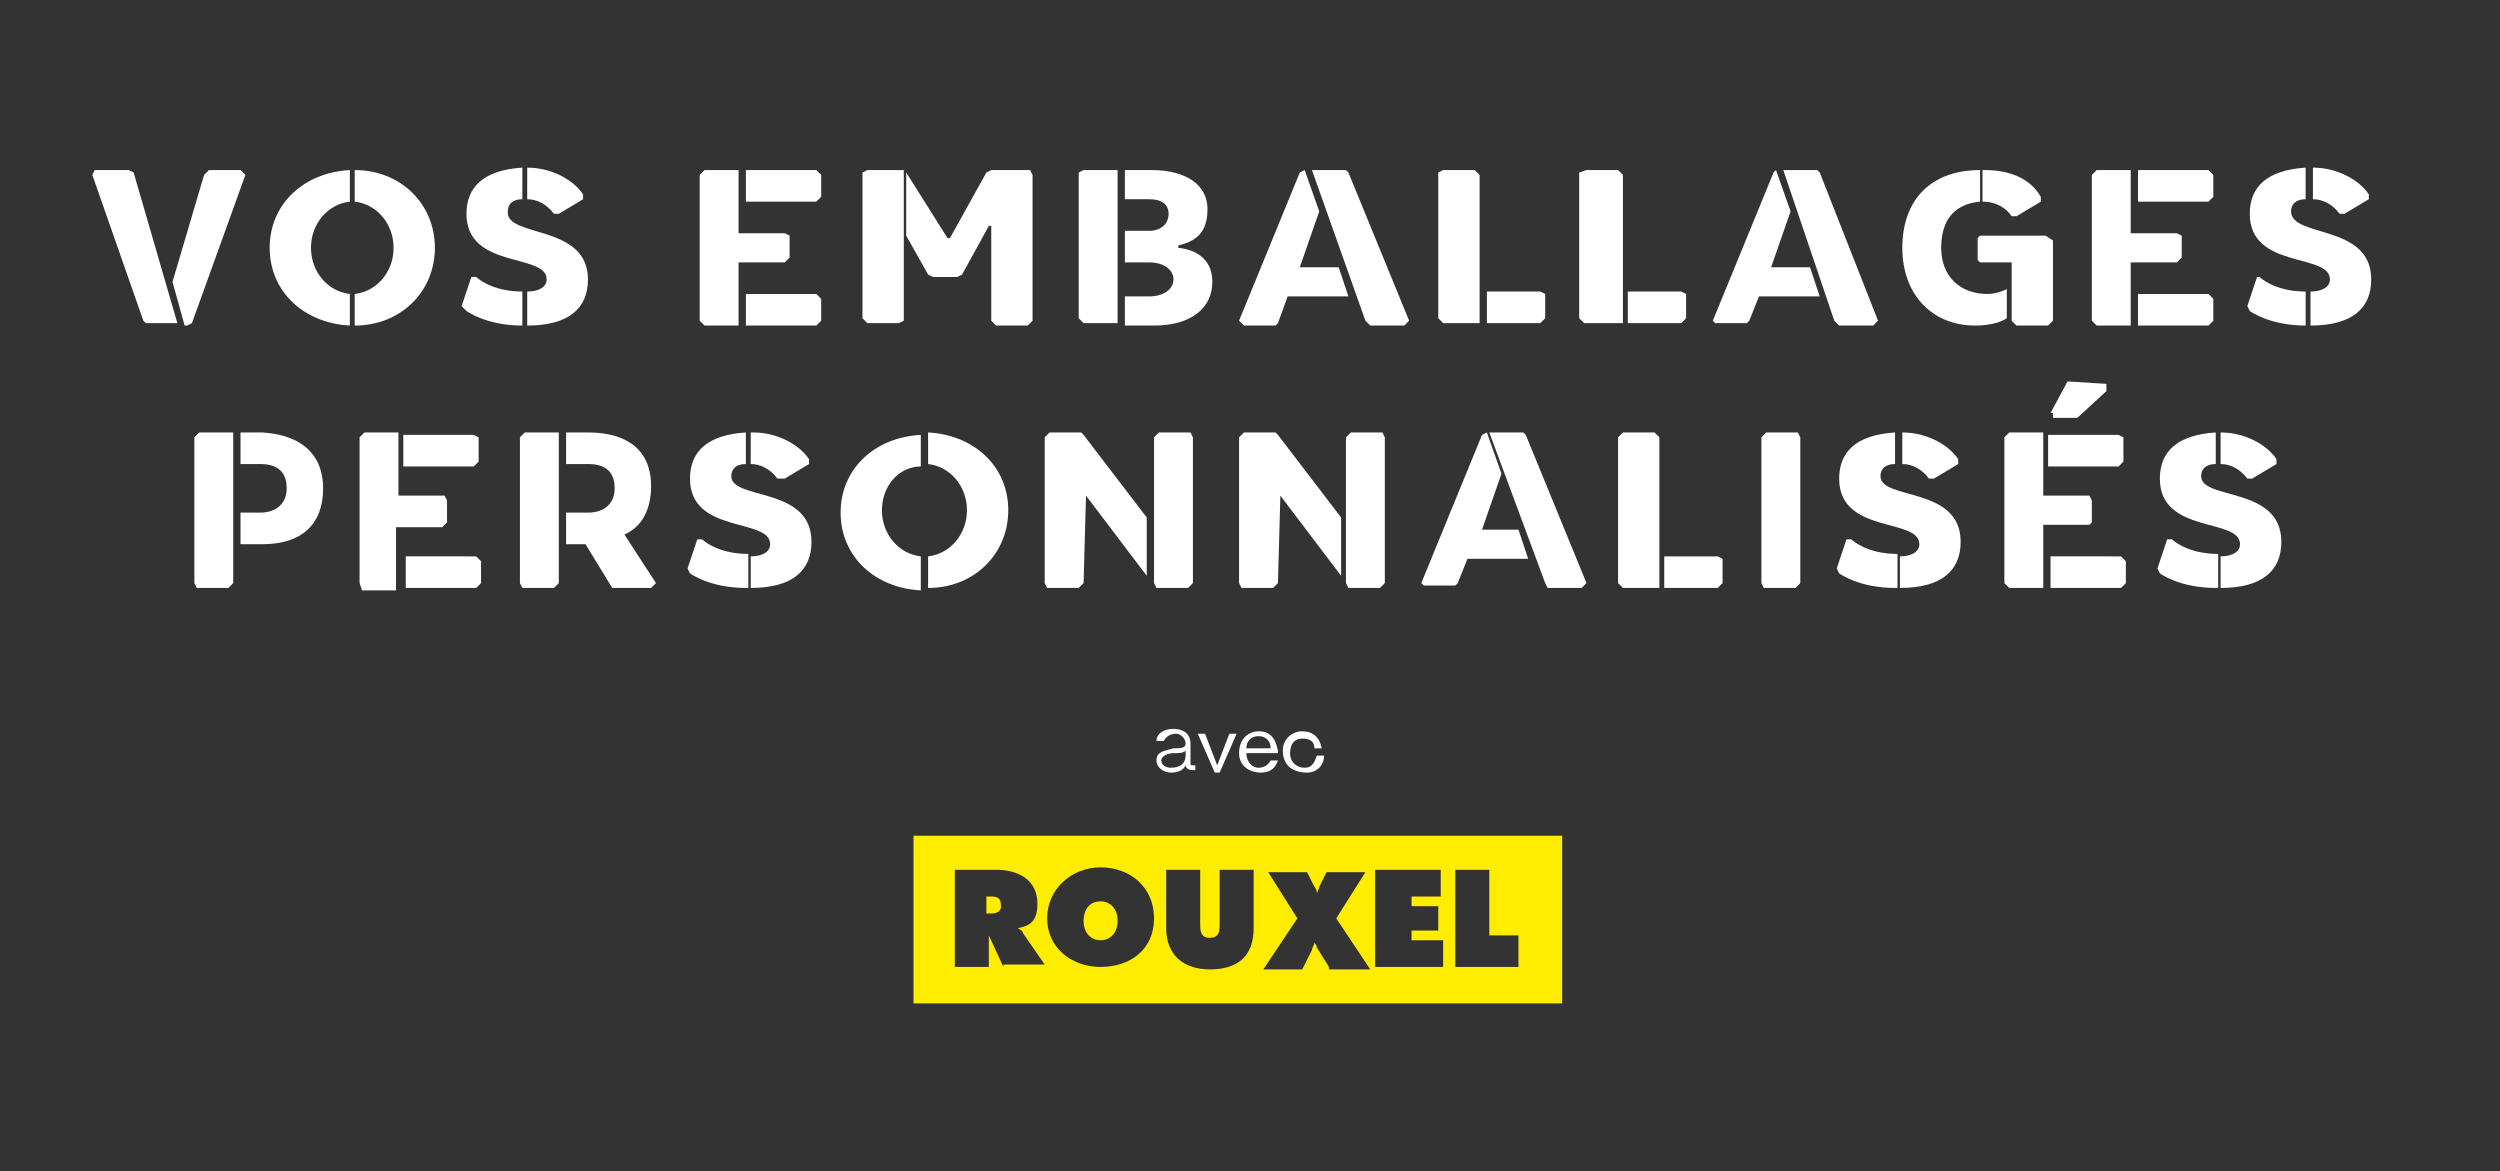 <?xml version="1.0" encoding="utf-8"?>
<!-- Generator: Adobe Illustrator 29.8.0, SVG Export Plug-In . SVG Version: 9.03 Build 0)  -->
<svg version="1.1" baseProfile="tiny" id="Calque_1"
	 xmlns="http://www.w3.org/2000/svg" xmlns:xlink="http://www.w3.org/1999/xlink" x="0px" y="0px" viewBox="0 0 102.9 48.2"
	 overflow="visible" xml:space="preserve">
<rect x="0" y="0" width="102.9" height="48.2" fill="#333333" stroke="none"/>
<g>
	<path fill="#FFED00" d="M40.7,36.9h-0.1v0.7h0.1c0.2,0,0.5,0,0.5-0.3C41.2,36.9,41,36.9,40.7,36.9"/>
	<path fill="#FFED00" d="M45.3,37.1c-0.5,0-0.7,0.4-0.7,0.8c0,0.5,0.3,0.8,0.7,0.8s0.7-0.3,0.7-0.8C46,37.4,45.7,37.1,45.3,37.1"/>
	<path fill="#FFED00" d="M62.6,39.8h-2.7v-4h1.4v2.7h1.2V39.8z M59.3,39.8h-2.7v-4h2.7v1.1h-1.2v0.4h1.1v1h-1.1v0.4h1.3V39.8z
		 M54.7,39.8l-0.5-0.8c0-0.1-0.1-0.2-0.1-0.2h0c0,0.1-0.1,0.2-0.1,0.3l-0.4,0.8h-1.6l1.4-2.1l-1.2-1.9h1.6l0.3,0.6
		c0.1,0.1,0.1,0.2,0.1,0.3h0c0-0.1,0.1-0.2,0.1-0.3l0.3-0.6h1.6l-1.2,1.9l1.4,2.1H54.7z M51.6,38.2c0,1.2-0.7,1.7-1.8,1.7
		S48,39.3,48,38.2v-2.4h1.4V38c0,0.3,0,0.6,0.4,0.6c0.4,0,0.4-0.3,0.4-0.6v-2.2h1.4V38.2z M45.3,39.8c-1.2,0-2.2-0.8-2.2-2
		c0-1.2,1-2.1,2.2-2.1c1.2,0,2.2,0.8,2.2,2.1C47.5,39.1,46.5,39.8,45.3,39.8 M41.3,39.8l-0.6-1.3h0v1.3h-1.4v-4H41
		c0.9,0,1.7,0.4,1.7,1.4c0,0.6-0.2,0.9-0.8,1v0c0.1,0.1,0.2,0.1,0.2,0.2l0.9,1.3H41.3z M37.6,41.3h26.7v-6.9H37.6V41.3z"/>
</g>
<g>
	<path fill="#FFFFFF" d="M7.3,13.3H6l-0.1-0.1L3.8,7.2L3.9,7h1.4l0.2,0.1L7.3,13.3z M10.1,7.2l-2.2,6.1l-0.2,0.1H7.6l-0.5-1.8
		l1.3-4.4L8.6,7h1.3L10.1,7.2z"/>
	<path fill="#FFFFFF" d="M14.4,13.4c-1.9-0.1-3.3-1.4-3.3-3.2c0-1.8,1.4-3.1,3.3-3.2v1.3c-0.9,0.1-1.6,0.9-1.6,1.9
		c0,1,0.7,1.8,1.6,1.9V13.4z M17.9,10.2c0,1.8-1.4,3.2-3.3,3.2v-1.3c0.9-0.1,1.6-0.9,1.6-1.9c0-1-0.7-1.8-1.6-1.9V7
		C16.5,7,17.9,8.4,17.9,10.2z"/>
	<path fill="#FFFFFF" d="M21.5,13.4c-1.5,0-2.3-0.6-2.3-0.6L19,12.6l0.4-1.2h0.2c0,0,0.6,0.6,1.9,0.6V13.4z M24.2,11.5
		c0,1.2-0.8,1.9-2.5,1.9V12c0.5,0,0.8-0.2,0.8-0.5c0-1.1-3.3-0.4-3.3-2.7c0-1.1,0.7-1.8,2.3-1.9v1.3c-0.4,0-0.6,0.2-0.6,0.5
		C20.8,9.8,24.2,9.2,24.2,11.5z M21.7,6.9c1,0,1.9,0.5,2.3,1.1v0.2l-1,0.6h-0.2c-0.3-0.4-0.7-0.6-1.1-0.6V6.9z"/>
	<path fill="#FFFFFF" d="M32.5,9.7v0.9l-0.2,0.2h-1.9v2.6H29l-0.2-0.2v-6L29,7h1.4v2.6h1.9L32.5,9.7z M33.6,12.1l0.2,0.2v0.9
		l-0.2,0.2h-2.9v-1.3H33.6z M33.8,7.2v0.9l-0.2,0.2h-2.9V7h2.9L33.8,7.2z"/>
	<path fill="#FFFFFF" d="M37.2,7v6.2L37,13.3h-1.3l-0.2-0.2v-6L35.7,7H37.2z M42.5,7.2v6l-0.2,0.2h-1.3l-0.2-0.2V9.3h-0.1l-1.1,2
		l-0.2,0.1h-1l-0.2-0.1l-0.9-1.6V7.1l0,0L39,9.8h0.1l1.5-2.7L40.8,7h1.6L42.5,7.2z"/>
	<path fill="#FFFFFF" d="M46,13.3h-1.4l-0.2-0.2v-6L44.6,7H46V13.3z M49.9,11.6c0,1.1-0.9,1.8-2.4,1.8h-1.2v-1.2h1
		c0.6,0,1-0.3,1-0.7c0-0.4-0.4-0.7-1-0.7h-1V9.5h1c0.5,0,0.8-0.3,0.8-0.7s-0.3-0.6-0.8-0.6h-1V7h1.1c1.4,0,2.3,0.6,2.3,1.6
		c0,0.8-0.3,1.3-1.2,1.5v0.1C49.4,10.3,49.9,10.8,49.9,11.6z"/>
	<path fill="#FFFFFF" d="M55.1,11l0.4,1.2l-2.5,0l-0.4,1.1l-0.1,0.1h-1.3L51,13.2l2.5-6.1L53.7,7l0.6,1.7L53.5,11H55.1z M58,13.2
		l-0.2,0.2h-1.4l-0.2-0.2L54,7h1.4l0.1,0.1L58,13.2z"/>
	<path fill="#FFFFFF" d="M60.9,13.3h-1.5l-0.2-0.2v-6L59.4,7h1.3l0.2,0.2V13.3z M63.6,12.1v1l-0.2,0.2h-2.2V12h2.2L63.6,12.1z"/>
	<path fill="#FFFFFF" d="M66.7,13.3h-1.5l-0.2-0.2v-6L65.3,7h1.3l0.2,0.2V13.3z M69.4,12.1v1l-0.2,0.2H67V12h2.2L69.4,12.1z"/>
	<path fill="#FFFFFF" d="M74.5,11l0.4,1.2l-2.5,0L72,13.2l-0.1,0.1h-1.3l-0.1-0.1l2.5-6.1L73.1,7l0.6,1.7L72.9,11H74.5z M77.3,13.2
		l-0.2,0.2h-1.4l-0.2-0.2L73.4,7h1.4l0.1,0.1L77.3,13.2z"/>
	<path fill="#FFFFFF" d="M82.6,13.1c-0.3,0.2-0.8,0.3-1.3,0.3c-1.8,0-3-1.3-3-3.2c0-2,1.2-3.2,3.2-3.2v1.3c-1.1,0.1-1.6,0.8-1.6,1.9
		c0,1.2,0.8,1.9,1.9,1.9c0.3,0,0.6-0.1,0.8-0.2V13.1z M84.5,9.9v3.3l-0.2,0.2H83l-0.2-0.2l0-2.4h-1.3l-0.1-0.1V9.8l0.1-0.1h2.7
		L84.5,9.9z M81.7,7c1.1,0,1.9,0.4,2.3,1.1v0.2l-1,0.6h-0.2c-0.2-0.3-0.6-0.6-1.2-0.6V7z"/>
	<path fill="#FFFFFF" d="M89.8,9.7v0.9l-0.2,0.2h-1.9v2.6h-1.4l-0.2-0.2v-6L86.3,7h1.4v2.6h1.9L89.8,9.7z M90.9,12.1l0.2,0.2v0.9
		l-0.2,0.2H88v-1.3H90.9z M91.1,7.2v0.9l-0.2,0.2H88V7h2.9L91.1,7.2z"/>
	<path fill="#FFFFFF" d="M94.9,13.4c-1.5,0-2.3-0.6-2.3-0.6l-0.1-0.2l0.4-1.2H93c0,0,0.6,0.6,1.9,0.6V13.4z M97.6,11.5
		c0,1.2-0.8,1.9-2.5,1.9V12c0.5,0,0.8-0.2,0.8-0.5c0-1.1-3.3-0.4-3.3-2.7c0-1.1,0.7-1.8,2.3-1.9v1.3c-0.4,0-0.6,0.2-0.6,0.5
		C94.3,9.8,97.6,9.2,97.6,11.5z M95.2,6.9c1,0,1.9,0.5,2.3,1.1v0.2l-1,0.6h-0.2c-0.3-0.4-0.7-0.6-1.1-0.6V6.9z"/>
</g>
<g>
	<path fill="#FFFFFF" d="M9.6,17.9V24l-0.2,0.2H8.1L8,24v-6l0.2-0.2H9.6z M13.3,20.1c0,1.5-0.9,2.3-2.5,2.3H9.9v-1.3h0.8
		c0.7,0,1.1-0.4,1.1-1c0-0.7-0.4-1-1.1-1H9.9v-1.3h0.9C12.4,17.9,13.3,18.7,13.3,20.1z"/>
	<path fill="#FFFFFF" d="M18.4,20.6v0.9l-0.2,0.2h-1.9v2.6h-1.4L14.8,24v-6l0.2-0.2h1.4v2.6h1.9L18.4,20.6z M19.6,22.9l0.2,0.2V24
		l-0.2,0.2h-2.9v-1.3H19.6z M19.7,18V19l-0.2,0.2h-2.9v-1.3h2.9L19.7,18z"/>
	<path fill="#FFFFFF" d="M23,24l-0.2,0.2h-1.3L21.4,24v-6l0.2-0.2H23V24z M27,24l-0.2,0.2h-1.6l-1.1-1.8h-0.8v-1.3h0.9
		c0.7,0,1.1-0.4,1.1-1c0-0.7-0.4-1-1.1-1h-0.9v-1.3h0.9c1.7,0,2.6,0.8,2.6,2.2c0,1-0.4,1.7-1.1,2L27,24z"/>
	<path fill="#FFFFFF" d="M30.7,24.2c-1.5,0-2.3-0.6-2.3-0.6l-0.1-0.2l0.4-1.2h0.2c0,0,0.6,0.6,1.9,0.6V24.2z M33.4,22.3
		c0,1.2-0.8,1.9-2.5,1.9v-1.3c0.5,0,0.8-0.2,0.8-0.5c0-1.1-3.3-0.4-3.3-2.7c0-1.1,0.7-1.8,2.3-1.9v1.3c-0.4,0-0.6,0.2-0.6,0.5
		C30.1,20.6,33.4,20,33.4,22.3z M31,17.8c1,0,1.9,0.5,2.3,1.1v0.2l-1,0.6H32c-0.3-0.4-0.7-0.6-1.1-0.6V17.8z"/>
	<path fill="#FFFFFF" d="M37.9,24.3c-1.9-0.1-3.3-1.4-3.3-3.2c0-1.8,1.4-3.1,3.3-3.2v1.3C37,19.2,36.3,20,36.3,21
		c0,1,0.7,1.8,1.6,1.9V24.3z M41.5,21c0,1.8-1.4,3.2-3.3,3.2v-1.3c0.9-0.1,1.6-0.9,1.6-1.9c0-1-0.7-1.8-1.6-1.9v-1.3
		C40.1,17.9,41.5,19.2,41.5,21z"/>
	<path fill="#FFFFFF" d="M44.7,20.4L44.7,20.4L44.6,24l-0.2,0.2h-1.3L43,24v-6l0.2-0.2h1.3l0.1,0.1l2.6,3.4v2.4L44.7,20.4z M49.1,18
		v6l-0.2,0.2h-1.3L47.5,24v-6l0.2-0.2h1.3L49.1,18z"/>
	<path fill="#FFFFFF" d="M52.7,20.4L52.7,20.4L52.6,24l-0.2,0.2h-1.3L51,24v-6l0.2-0.2h1.3l0.1,0.1l2.6,3.4v2.4L52.7,20.4z M57,18v6
		l-0.2,0.2h-1.3L55.4,24v-6l0.2-0.2h1.3L57,18z"/>
	<path fill="#FFFFFF" d="M62.5,21.8l0.4,1.2l-2.5,0L60,24l-0.1,0.1h-1.3l-0.1-0.1l2.5-6.1l0.2-0.1l0.6,1.7l-0.8,2.3H62.5z M65.3,24
		l-0.2,0.2h-1.4L63.6,24l-2.3-6.2h1.4l0.1,0.1L65.3,24z"/>
	<path fill="#FFFFFF" d="M68.3,24.2h-1.5L66.6,24v-6l0.2-0.2h1.3l0.2,0.2V24.2z M70.9,23v1l-0.2,0.2h-2.2v-1.3h2.2L70.9,23z"/>
	<path fill="#FFFFFF" d="M74.1,18v6l-0.2,0.2h-1.3L72.5,24v-6l0.2-0.2h1.3L74.1,18z"/>
	<path fill="#FFFFFF" d="M78,24.2c-1.5,0-2.3-0.6-2.3-0.6l-0.1-0.2l0.4-1.2h0.2c0,0,0.6,0.6,1.9,0.6V24.2z M80.7,22.3
		c0,1.2-0.8,1.9-2.5,1.9v-1.3c0.5,0,0.8-0.2,0.8-0.5c0-1.1-3.3-0.4-3.3-2.7c0-1.1,0.7-1.8,2.3-1.9v1.3c-0.4,0-0.6,0.2-0.6,0.5
		C77.4,20.6,80.7,20,80.7,22.3z M78.3,17.8c1,0,1.9,0.5,2.3,1.1v0.2l-1,0.6h-0.2c-0.3-0.4-0.7-0.6-1.1-0.6V17.8z"/>
	<path fill="#FFFFFF" d="M86.1,20.6v0.9L86,21.6h-1.9v2.6h-1.4L82.5,24v-6l0.2-0.2h1.4v2.6H86L86.1,20.6z M87.3,22.9l0.2,0.2V24
		l-0.2,0.2h-2.9v-1.3H87.3z M87.4,18V19l-0.2,0.2h-2.9v-1.3h2.9L87.4,18z M84.4,17l0.7-1.3l1.6,0.1v0.3l-1.2,1.1h-1V17z"/>
	<path fill="#FFFFFF" d="M91.2,24.2c-1.5,0-2.3-0.6-2.3-0.6l-0.1-0.2l0.4-1.2h0.2c0,0,0.6,0.6,1.9,0.6V24.2z M93.9,22.3
		c0,1.2-0.8,1.9-2.5,1.9v-1.3c0.5,0,0.8-0.2,0.8-0.5c0-1.1-3.3-0.4-3.3-2.7c0-1.1,0.7-1.8,2.3-1.9v1.3c-0.4,0-0.6,0.2-0.6,0.5
		C90.6,20.6,93.9,20,93.9,22.3z M91.4,17.8c1,0,1.9,0.5,2.3,1.1v0.2l-1,0.6h-0.2c-0.3-0.4-0.7-0.6-1.1-0.6V17.8z"/>
</g>
<g>
	<path fill="#FFFFFF" d="M47.6,31.3c0-0.4,0.4-0.4,0.7-0.5c0.3,0,0.5,0,0.5-0.2c0-0.2-0.2-0.4-0.4-0.4c-0.2,0-0.4,0.1-0.5,0.3h-0.3
		c0-0.3,0.3-0.5,0.7-0.5c0.4,0,0.7,0.2,0.7,0.6v0.8c0,0.1,0,0.1,0.1,0.1h0.1v0.2h-0.1c-0.2,0-0.3-0.1-0.3-0.2v0
		c-0.1,0.2-0.3,0.3-0.6,0.3C47.9,31.8,47.6,31.6,47.6,31.3z M48.8,31.1v-0.2C48.7,31,48.5,31,48.3,31c-0.2,0-0.5,0.1-0.5,0.3
		c0,0.2,0.2,0.3,0.4,0.3C48.6,31.6,48.8,31.4,48.8,31.1z"/>
	<path fill="#FFFFFF" d="M50,31.8l-0.7-1.6h0.3l0.5,1.3l0.5-1.3h0.3l-0.7,1.6H50z"/>
	<path fill="#FFFFFF" d="M51,31c0-0.6,0.4-0.9,0.8-0.9c0.5,0,0.7,0.3,0.8,0.8V31h-1.3c0,0.3,0.2,0.6,0.5,0.6c0.2,0,0.4-0.1,0.5-0.3
		h0.3c-0.1,0.3-0.3,0.5-0.7,0.5C51.4,31.8,51,31.5,51,31z M52.3,30.8c0-0.3-0.2-0.5-0.5-0.5c-0.3,0-0.5,0.2-0.5,0.5H52.3z"/>
	<path fill="#FFFFFF" d="M52.8,30.9c0-0.5,0.4-0.8,0.8-0.8c0.4,0,0.7,0.2,0.8,0.7h-0.3c0-0.3-0.2-0.4-0.5-0.4
		c-0.3,0-0.5,0.2-0.5,0.6c0,0.4,0.3,0.6,0.6,0.6c0.3,0,0.4-0.2,0.5-0.5h0.3c0,0.4-0.3,0.7-0.7,0.7C53.1,31.8,52.8,31.4,52.8,30.9z"
		/>
</g>
</svg>
